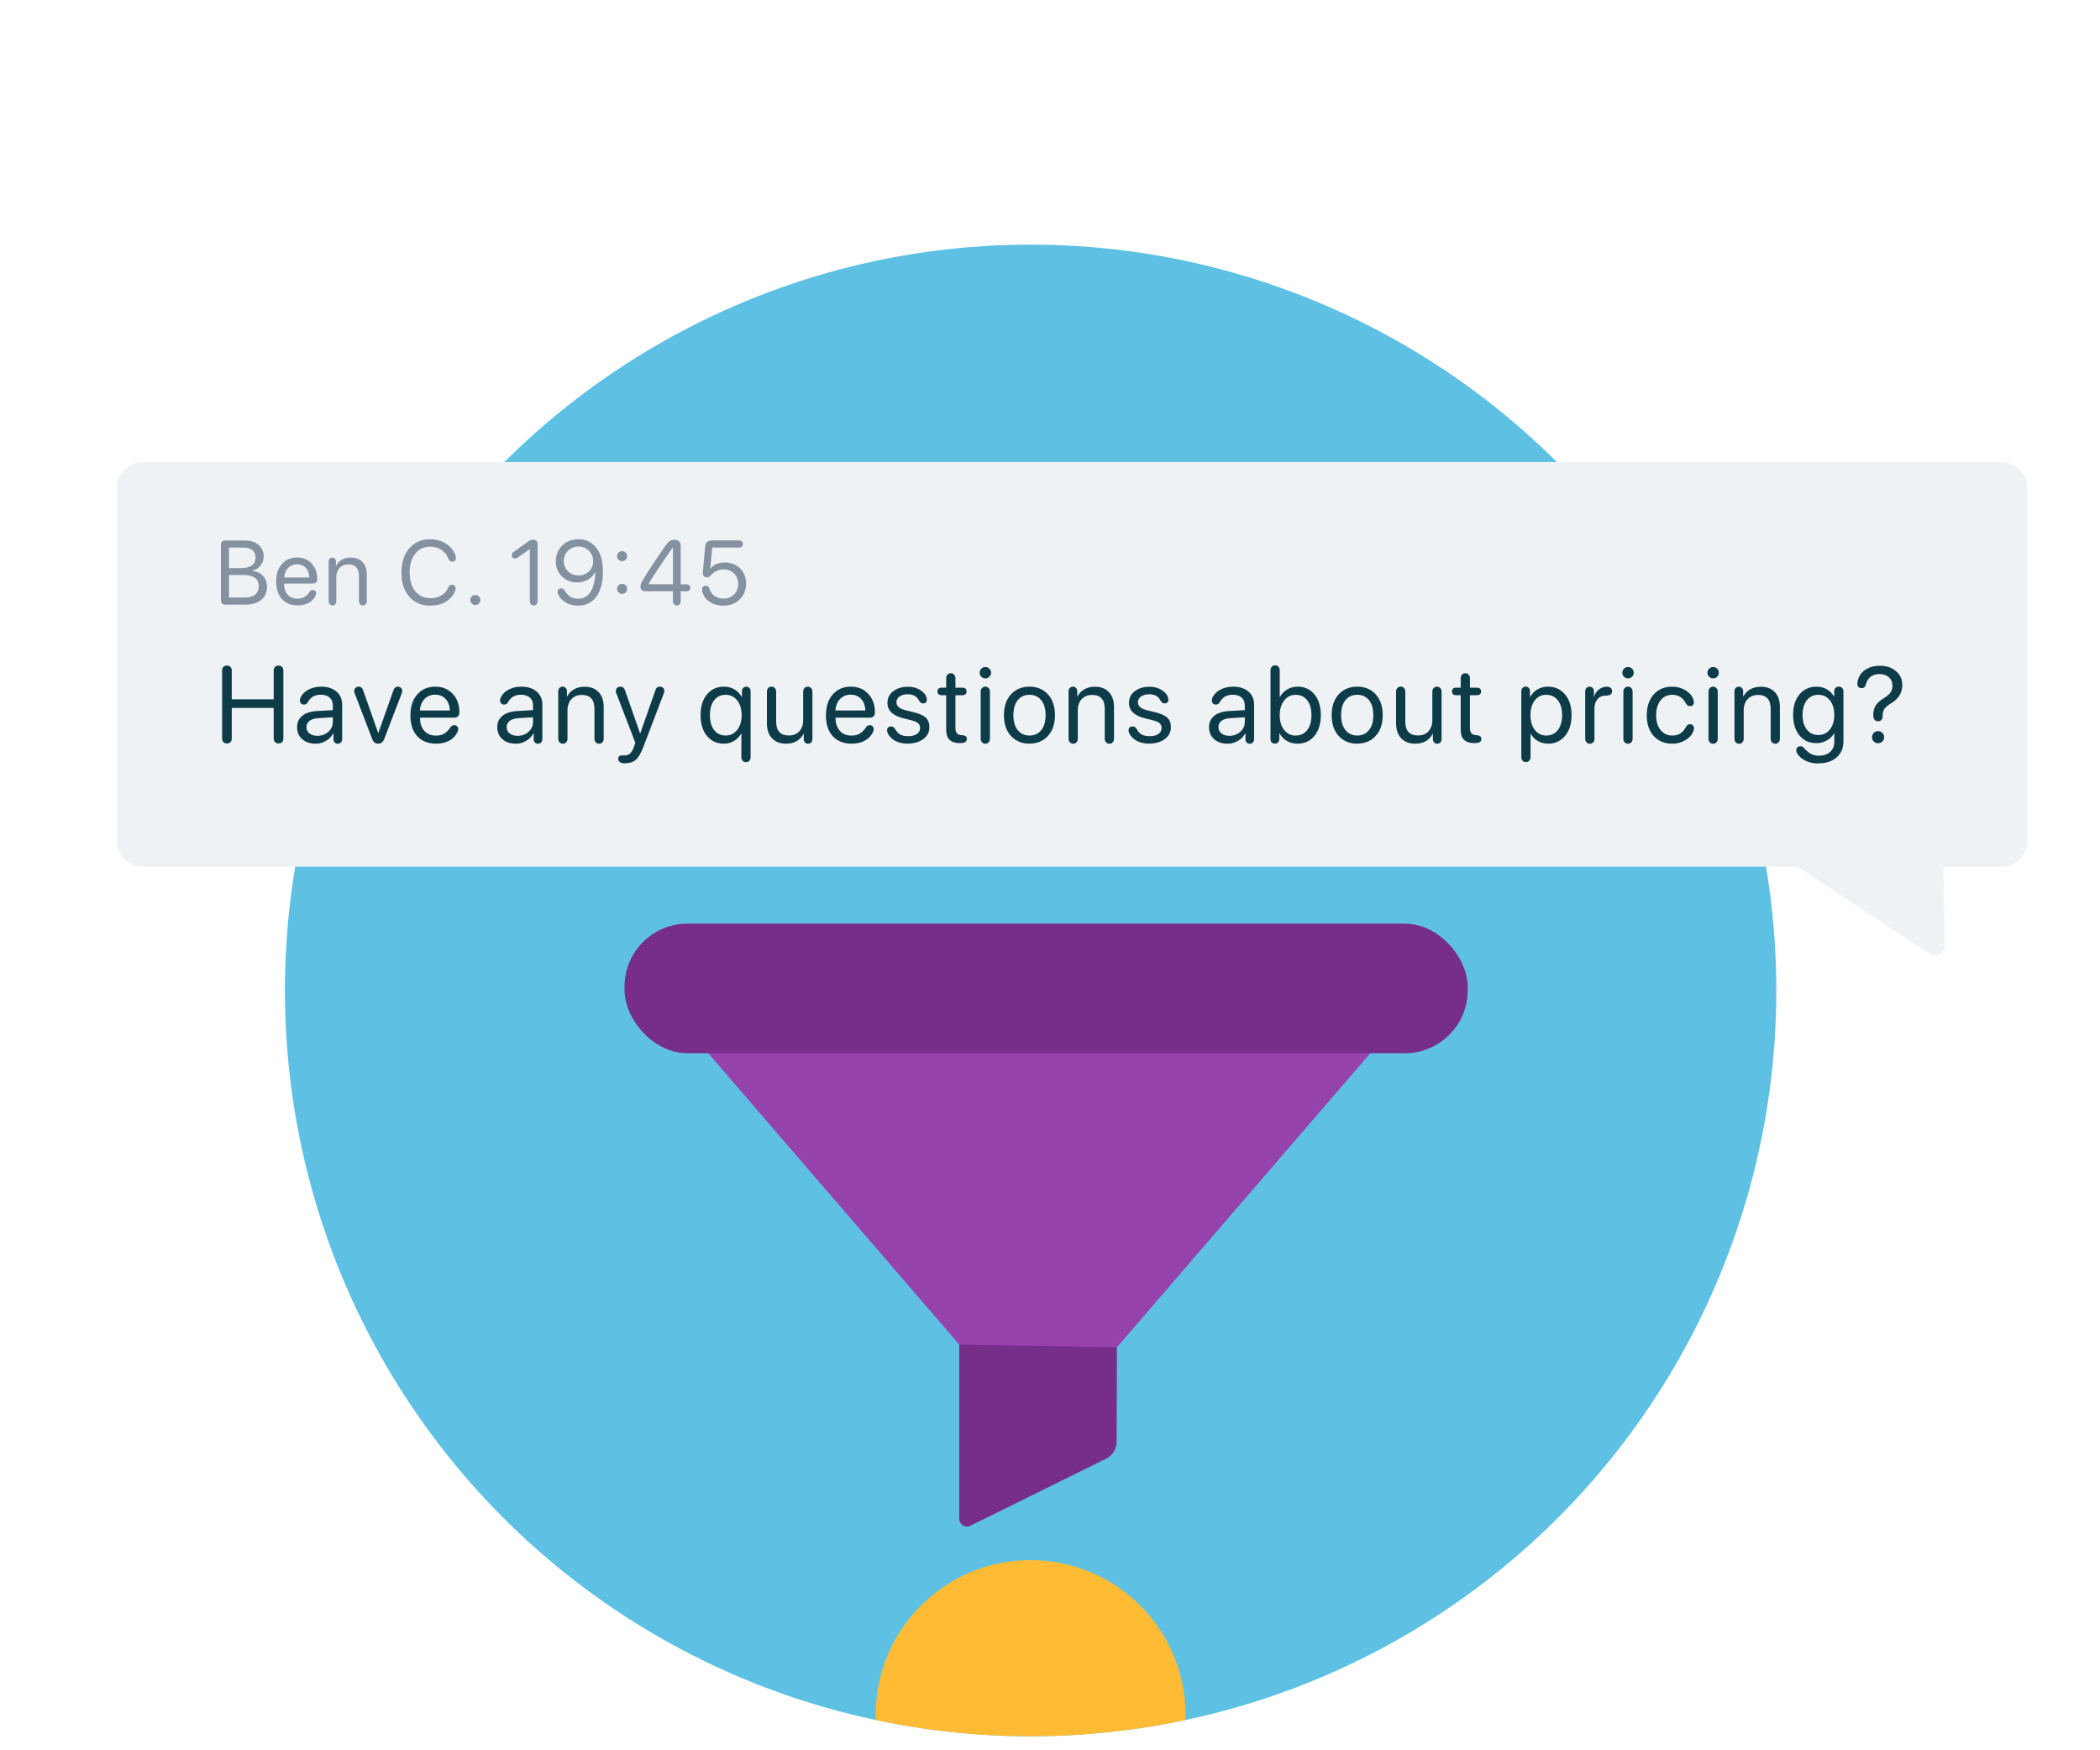 <?xml version="1.0" encoding="UTF-8"?>
<svg id="Value-prop_leading-edge-tech" xmlns="http://www.w3.org/2000/svg" xmlns:xlink="http://www.w3.org/1999/xlink" viewBox="0 0 300 250">
  <defs>
    <style>
      .cls-1 {
        clip-path: url(#clippath);
      }

      .cls-2 {
        fill: #ffbb34;
      }

      .cls-3 {
        fill: #0d3b48;
      }

      .cls-4 {
        fill: #9542ac;
      }

      .cls-5 {
        fill: #8391a1;
      }

      .cls-6 {
        fill: #5ec1e3;
      }

      .cls-7 {
        fill: #772d8a;
      }

      .cls-8 {
        fill: #eff2f5;
        filter: url(#drop-shadow-7);
      }
    </style>
    <clipPath id="clippath">
      <circle class="cls-6" cx="147.23" cy="141.47" r="106.53"/>
    </clipPath>
    <filter id="drop-shadow-7" filterUnits="userSpaceOnUse">
      <feOffset dx="3.18" dy="3.18"/>
      <feGaussianBlur result="blur" stdDeviation="5.09"/>
      <feFlood flood-color="#000" flood-opacity=".1"/>
      <feComposite in2="blur" operator="in"/>
      <feComposite in="SourceGraphic"/>
    </filter>
  </defs>
  <g>
    <circle class="cls-6" cx="147.23" cy="141.47" r="106.53"/>
    <g class="cls-1">
      <circle class="cls-2" cx="147.23" cy="244.97" r="22.13"/>
    </g>
  </g>
  <g>
    <path class="cls-8" d="m17.25,62.81h265.5c2.05,0,3.72,1.67,3.72,3.72v50.36c0,2.05-1.67,3.72-3.72,3.72h-8.29s.17,11.28.17,11.28c.02,1.05-1.11,1.73-2.03,1.23l-18.98-12.51H17.25c-2.05,0-3.72-1.67-3.72-3.72v-50.36c0-2.05,1.67-3.72,3.72-3.72Z"/>
    <g>
      <path class="cls-3" d="m32.92,106c-.12.13-.29.19-.5.19s-.37-.06-.5-.19c-.12-.13-.19-.3-.19-.51v-9.72c0-.22.06-.39.19-.51.12-.13.29-.19.5-.19s.37.06.5.19c.12.13.19.3.19.51v4.12h5.99v-4.12c0-.22.06-.39.19-.51.12-.13.29-.19.5-.19s.37.06.5.19c.12.13.19.3.19.51v9.72c0,.22-.06.39-.19.51-.12.13-.29.19-.5.19s-.37-.06-.5-.19c-.12-.13-.19-.3-.19-.51v-4.37h-5.99v4.37c0,.22-.06.39-.19.51Z"/>
      <path class="cls-3" d="m45.05,106.22c-.78,0-1.41-.22-1.89-.65-.48-.43-.72-1-.72-1.71s.25-1.21.74-1.62c.5-.4,1.2-.63,2.11-.68l2.26-.13v-.66c0-.48-.15-.85-.45-1.13-.3-.27-.73-.41-1.27-.41-.43,0-.8.09-1.1.26-.3.17-.56.45-.77.83-.12.21-.3.32-.54.32-.17,0-.31-.05-.42-.16-.11-.11-.16-.25-.16-.43s.05-.36.16-.54c.22-.43.6-.77,1.12-1.04.53-.26,1.11-.39,1.75-.39.92,0,1.65.23,2.2.7.54.46.81,1.09.81,1.87v4.91c0,.2-.06.36-.17.48-.12.12-.26.19-.45.19s-.34-.06-.45-.19c-.12-.12-.17-.28-.17-.48v-.82h-.03c-.23.45-.58.81-1.04,1.08-.46.27-.96.41-1.49.41Zm.29-1.12c.62,0,1.14-.19,1.57-.58s.64-.86.64-1.43v-.64l-2.11.13c-.53.04-.94.16-1.23.39-.29.22-.43.52-.43.89s.14.67.43.9c.29.23.67.34,1.14.34Z"/>
      <path class="cls-3" d="m54.03,106.22c-.22,0-.39-.05-.52-.16-.13-.1-.24-.27-.34-.51l-2.5-6.52c-.05-.12-.07-.23-.07-.34,0-.18.06-.33.18-.44.12-.11.28-.17.48-.17.29,0,.5.17.61.5l2.15,6.1h.03l2.16-6.1c.12-.33.32-.5.6-.5.2,0,.35.06.47.17.12.11.18.26.18.44,0,.11-.02.22-.07.34l-2.5,6.52c-.17.44-.46.67-.88.67Z"/>
      <path class="cls-3" d="m62.31,106.22c-1.16,0-2.06-.36-2.71-1.07-.65-.71-.97-1.7-.97-2.97s.32-2.23.97-2.98c.65-.75,1.51-1.12,2.6-1.12,1.01,0,1.83.34,2.47,1.02.64.68.96,1.56.96,2.64,0,.24-.06.42-.19.56-.13.14-.31.2-.53.2h-4.91c0,.8.2,1.42.61,1.88.41.46.96.69,1.66.69.47,0,.86-.09,1.18-.28.32-.18.63-.5.94-.95.13-.18.29-.26.49-.26.18,0,.32.05.42.16.11.11.16.24.16.42,0,.1-.03.23-.1.39-.25.53-.64.95-1.17,1.24-.53.29-1.15.43-1.88.43Zm-2.32-4.74h4.27c-.02-.68-.21-1.23-.6-1.64-.38-.41-.88-.62-1.49-.62s-1.12.21-1.52.62c-.4.41-.62.96-.66,1.63Z"/>
      <path class="cls-3" d="m73.65,106.22c-.78,0-1.41-.22-1.89-.65-.48-.43-.72-1-.72-1.71s.25-1.21.74-1.62c.5-.4,1.2-.63,2.11-.68l2.26-.13v-.66c0-.48-.15-.85-.45-1.13-.3-.27-.73-.41-1.27-.41-.43,0-.8.09-1.1.26-.3.17-.56.45-.77.83-.12.21-.3.32-.54.32-.17,0-.31-.05-.42-.16-.11-.11-.16-.25-.16-.43s.05-.36.16-.54c.22-.43.6-.77,1.12-1.04.53-.26,1.11-.39,1.75-.39.92,0,1.65.23,2.2.7.54.46.81,1.09.81,1.87v4.91c0,.2-.06.36-.17.48-.12.12-.26.19-.45.19s-.34-.06-.45-.19c-.12-.12-.17-.28-.17-.48v-.82h-.03c-.23.45-.58.81-1.04,1.08-.46.27-.96.41-1.49.41Zm.29-1.12c.62,0,1.14-.19,1.57-.58s.64-.86.64-1.43v-.64l-2.11.13c-.53.04-.94.16-1.23.39-.29.22-.43.52-.43.89s.14.67.43.9c.29.23.67.34,1.14.34Z"/>
      <path class="cls-3" d="m80.88,106.03c-.12.13-.28.2-.47.2s-.35-.07-.47-.2c-.12-.13-.19-.3-.19-.51v-6.77c0-.2.06-.36.17-.48.12-.12.26-.19.45-.19s.33.06.45.19c.12.12.17.28.17.48v.73h.03c.23-.44.55-.78.98-1.02s.93-.37,1.52-.37c.86,0,1.52.26,2,.77.48.52.72,1.22.72,2.12v4.54c0,.21-.06.38-.19.51-.12.13-.28.2-.47.2s-.35-.07-.47-.2c-.12-.13-.19-.3-.19-.51v-4.3c0-.64-.15-1.13-.45-1.46s-.75-.5-1.35-.5-1.12.2-1.49.6c-.37.4-.56.94-.56,1.6v4.06c0,.21-.06.38-.19.51Z"/>
      <path class="cls-3" d="m89.3,109.03c-.32,0-.56-.06-.73-.17-.17-.11-.26-.27-.26-.48,0-.15.05-.26.14-.35.09-.09.22-.13.39-.13.06,0,.13,0,.22,0,.08,0,.16,0,.23,0,.58,0,1.01-.42,1.29-1.26l.18-.55-2.71-7.05c-.05-.13-.07-.24-.07-.35,0-.18.06-.33.19-.44.12-.11.28-.17.47-.17.31,0,.52.16.63.48l2.17,6.2h.02l2.18-6.2c.06-.18.14-.3.23-.37.1-.07.22-.11.39-.11.19,0,.34.06.46.17s.18.26.18.43c0,.11-.02.22-.07.35l-2.9,7.6c-.34.9-.7,1.53-1.08,1.87-.38.35-.9.52-1.55.52Z"/>
      <path class="cls-3" d="m103.4,106.22c-1,0-1.8-.37-2.41-1.11-.61-.74-.91-1.73-.91-2.96s.3-2.22.91-2.96c.61-.74,1.42-1.11,2.43-1.11.56,0,1.07.13,1.5.39.44.26.79.62,1.04,1.08h.03v-.8c0-.2.06-.36.17-.48.12-.12.27-.19.45-.19s.34.06.45.19c.12.12.17.28.17.48v9.41c0,.21-.06.38-.19.51-.12.13-.28.2-.47.2s-.35-.07-.47-.2c-.12-.13-.19-.3-.19-.51v-3.39h-.03c-.25.45-.59.81-1.03,1.07-.44.26-.94.39-1.49.39Zm.26-1.16c.68,0,1.22-.27,1.65-.8.42-.53.64-1.24.64-2.11s-.21-1.58-.64-2.11c-.42-.53-.97-.8-1.65-.8s-1.24.26-1.64.78c-.4.52-.6,1.23-.6,2.13s.2,1.61.6,2.13c.4.52.95.78,1.64.78Z"/>
      <path class="cls-3" d="m112.28,106.22c-.85,0-1.52-.26-2-.78-.48-.52-.72-1.22-.72-2.12v-4.54c0-.21.06-.38.19-.51.12-.13.28-.2.47-.2s.35.07.47.2c.12.13.19.3.19.51v4.3c0,1.31.6,1.97,1.81,1.97.64,0,1.14-.2,1.5-.6.37-.4.55-.94.55-1.61v-4.05c0-.21.06-.38.19-.51.12-.13.28-.2.47-.2s.35.07.47.2c.12.13.19.3.19.51v6.77c0,.19-.06.35-.17.48-.11.13-.26.19-.45.19s-.34-.06-.45-.19c-.12-.13-.17-.28-.17-.48v-.75h-.03c-.49.94-1.32,1.41-2.49,1.41Z"/>
      <path class="cls-3" d="m121.67,106.22c-1.16,0-2.06-.36-2.71-1.07-.65-.71-.97-1.7-.97-2.97s.32-2.23.97-2.98c.65-.75,1.51-1.12,2.6-1.12,1.01,0,1.83.34,2.47,1.02.64.68.96,1.56.96,2.64,0,.24-.06.42-.19.56-.13.14-.31.2-.53.2h-4.91c0,.8.2,1.42.61,1.88.41.46.96.69,1.66.69.47,0,.86-.09,1.18-.28.32-.18.63-.5.94-.95.13-.18.29-.26.49-.26.18,0,.32.05.42.16.11.11.16.24.16.42,0,.1-.03.23-.1.39-.25.53-.64.95-1.17,1.24-.53.29-1.15.43-1.88.43Zm-2.32-4.74h4.27c-.02-.68-.21-1.23-.6-1.64-.38-.41-.88-.62-1.49-.62s-1.12.21-1.52.62c-.4.41-.62.96-.66,1.63Z"/>
      <path class="cls-3" d="m129.65,106.22c-.7,0-1.3-.14-1.81-.43-.51-.29-.87-.68-1.06-1.18-.04-.1-.06-.2-.06-.31,0-.17.06-.3.17-.4.11-.1.25-.14.43-.14.24,0,.43.13.57.39.2.36.44.61.72.77.28.15.66.23,1.15.23s.92-.1,1.22-.31c.31-.21.46-.5.46-.86,0-.29-.09-.51-.28-.68-.18-.16-.5-.3-.93-.41l-1.2-.3c-1.5-.37-2.25-1.11-2.25-2.2,0-.69.27-1.24.82-1.66.55-.42,1.27-.64,2.15-.64.65,0,1.22.16,1.73.48.51.32.81.72.91,1.19.02.08.02.14.02.2,0,.16-.05.28-.14.37-.09.09-.22.14-.37.14-.26,0-.46-.12-.58-.36-.17-.33-.39-.57-.65-.72-.26-.15-.59-.23-1-.23-.47,0-.86.11-1.16.32-.3.21-.45.49-.45.83,0,.54.43.92,1.29,1.13l1.17.29c.82.2,1.4.46,1.74.78.34.32.51.77.51,1.35,0,.7-.29,1.27-.87,1.7-.58.43-1.33.65-2.26.65Z"/>
      <path class="cls-3" d="m135.17,104.27v-4.97h-.66c-.19,0-.33-.05-.43-.14-.1-.09-.16-.23-.16-.4s.05-.3.16-.4c.1-.09.25-.14.43-.14h.66v-1.35c0-.21.06-.38.19-.51.12-.13.28-.2.47-.2s.35.07.47.2c.12.13.19.3.19.51v1.35h1.01c.19,0,.33.05.43.14.1.09.15.23.15.4s-.05.31-.15.4c-.1.09-.25.14-.43.14h-1.01v4.68c0,.34.07.59.2.75.14.16.37.26.69.28h.11c.42.04.63.21.63.52,0,.21-.07.37-.22.46-.14.1-.39.15-.74.15h-.08c-1.27,0-1.91-.62-1.91-1.88Z"/>
      <path class="cls-3" d="m140.76,96.9c-.22,0-.41-.08-.57-.24-.16-.16-.24-.35-.24-.57s.08-.42.24-.58c.16-.16.35-.24.57-.24s.42.08.58.24c.16.16.24.35.24.58s-.08.41-.24.57-.36.24-.58.24Zm.47,9.13c-.12.13-.28.2-.47.2s-.35-.07-.47-.2c-.12-.13-.19-.3-.19-.51v-6.73c0-.21.06-.38.19-.51.12-.13.28-.2.47-.2s.35.07.47.2c.12.13.19.3.19.51v6.73c0,.21-.06.38-.19.51Z"/>
      <path class="cls-3" d="m147.07,106.22c-1.1,0-1.98-.37-2.65-1.1-.67-.73-1-1.72-1-2.97s.33-2.23,1-2.97c.67-.73,1.55-1.1,2.65-1.1s1.97.37,2.64,1.1c.67.73,1,1.72,1,2.97s-.33,2.23-1,2.96c-.67.74-1.54,1.1-2.64,1.1Zm-1.68-1.93c.42.51.98.77,1.68.77s1.27-.26,1.68-.77c.41-.51.62-1.23.62-2.14s-.21-1.63-.62-2.14c-.41-.51-.97-.77-1.68-.77s-1.27.26-1.68.77c-.42.51-.62,1.23-.62,2.14s.21,1.63.62,2.14Z"/>
      <path class="cls-3" d="m153.78,106.03c-.12.13-.28.2-.47.2s-.35-.07-.47-.2c-.12-.13-.19-.3-.19-.51v-6.77c0-.2.06-.36.17-.48.12-.12.26-.19.45-.19s.33.06.45.19c.12.12.17.28.17.48v.73h.03c.23-.44.55-.78.98-1.02s.93-.37,1.52-.37c.86,0,1.52.26,2,.77.48.52.72,1.22.72,2.12v4.54c0,.21-.06.38-.19.51-.12.13-.28.2-.47.2s-.35-.07-.47-.2c-.12-.13-.19-.3-.19-.51v-4.3c0-.64-.15-1.13-.45-1.46s-.75-.5-1.35-.5-1.12.2-1.49.6c-.37.4-.56.94-.56,1.6v4.06c0,.21-.06.38-.19.51Z"/>
      <path class="cls-3" d="m164.15,106.22c-.7,0-1.3-.14-1.81-.43-.51-.29-.87-.68-1.06-1.18-.04-.1-.06-.2-.06-.31,0-.17.06-.3.17-.4.11-.1.25-.14.43-.14.24,0,.43.13.57.39.2.36.44.61.72.77.28.15.66.23,1.15.23s.92-.1,1.22-.31c.31-.21.46-.5.46-.86,0-.29-.09-.51-.28-.68-.18-.16-.5-.3-.93-.41l-1.2-.3c-1.5-.37-2.25-1.11-2.25-2.2,0-.69.27-1.24.82-1.66.55-.42,1.27-.64,2.15-.64.65,0,1.22.16,1.73.48.51.32.81.72.91,1.19.02.08.02.14.02.2,0,.16-.05.28-.14.37-.09.09-.22.14-.37.14-.26,0-.46-.12-.58-.36-.17-.33-.39-.57-.65-.72-.26-.15-.59-.23-1-.23-.47,0-.86.11-1.16.32-.3.21-.45.49-.45.83,0,.54.43.92,1.29,1.13l1.17.29c.82.2,1.4.46,1.74.78.34.32.51.77.51,1.35,0,.7-.29,1.27-.87,1.7-.58.43-1.33.65-2.26.65Z"/>
      <path class="cls-3" d="m175.33,106.22c-.78,0-1.41-.22-1.89-.65-.48-.43-.72-1-.72-1.71s.25-1.21.74-1.62c.5-.4,1.2-.63,2.11-.68l2.26-.13v-.66c0-.48-.15-.85-.45-1.13-.3-.27-.73-.41-1.27-.41-.43,0-.8.09-1.1.26-.3.17-.56.45-.77.83-.12.21-.3.32-.54.32-.17,0-.31-.05-.42-.16-.11-.11-.16-.25-.16-.43s.05-.36.16-.54c.22-.43.6-.77,1.12-1.04.53-.26,1.11-.39,1.75-.39.92,0,1.65.23,2.2.7.54.46.81,1.09.81,1.87v4.91c0,.2-.06.36-.17.48-.12.12-.26.19-.45.19s-.34-.06-.45-.19c-.12-.12-.17-.28-.17-.48v-.82h-.03c-.23.45-.58.81-1.04,1.08-.46.27-.96.41-1.49.41Zm.29-1.12c.62,0,1.14-.19,1.57-.58s.64-.86.64-1.43v-.64l-2.11.13c-.53.04-.94.16-1.23.39-.29.22-.43.52-.43.89s.14.67.43.9c.29.23.67.34,1.14.34Z"/>
      <path class="cls-3" d="m182.58,106.04c-.12.12-.27.18-.46.18s-.34-.06-.45-.18c-.11-.12-.17-.27-.17-.46v-9.84c0-.21.06-.38.19-.51.12-.13.28-.2.47-.2s.35.07.47.2c.12.13.19.3.19.51v3.8h.03c.25-.45.6-.81,1.04-1.07.44-.26.94-.39,1.49-.39.99,0,1.79.37,2.4,1.11.61.74.91,1.73.91,2.96s-.31,2.22-.91,2.96c-.61.74-1.42,1.11-2.43,1.11-.56,0-1.07-.13-1.51-.39-.44-.26-.79-.62-1.05-1.08h-.03v.82c0,.19-.06.34-.18.46Zm2.52-.98c.7,0,1.24-.26,1.65-.78.4-.52.6-1.23.6-2.13s-.2-1.6-.6-2.12c-.4-.52-.95-.79-1.65-.79s-1.22.27-1.64.81c-.43.54-.64,1.24-.64,2.11s.21,1.58.64,2.11c.43.53.97.8,1.64.8Z"/>
      <path class="cls-3" d="m193.89,106.22c-1.1,0-1.98-.37-2.65-1.1-.67-.73-1-1.72-1-2.97s.33-2.23,1-2.97c.67-.73,1.55-1.1,2.65-1.1s1.97.37,2.64,1.1c.67.73,1,1.72,1,2.97s-.33,2.23-1,2.96c-.67.74-1.54,1.1-2.64,1.1Zm-1.68-1.93c.42.51.98.77,1.68.77s1.27-.26,1.68-.77c.41-.51.62-1.23.62-2.14s-.21-1.63-.62-2.14c-.41-.51-.97-.77-1.68-.77s-1.27.26-1.68.77c-.42.51-.62,1.23-.62,2.14s.21,1.63.62,2.14Z"/>
      <path class="cls-3" d="m202.16,106.22c-.85,0-1.52-.26-2-.78-.48-.52-.72-1.22-.72-2.12v-4.54c0-.21.06-.38.19-.51.12-.13.28-.2.47-.2s.35.07.47.2c.12.13.19.3.19.51v4.3c0,1.31.6,1.97,1.81,1.97.64,0,1.14-.2,1.5-.6.37-.4.55-.94.55-1.61v-4.05c0-.21.06-.38.19-.51.12-.13.28-.2.47-.2s.35.07.47.2c.12.13.19.3.19.51v6.77c0,.19-.06.35-.17.48-.11.13-.26.19-.45.19s-.34-.06-.45-.19c-.12-.13-.17-.28-.17-.48v-.75h-.03c-.49.94-1.32,1.41-2.49,1.41Z"/>
      <path class="cls-3" d="m208.67,104.27v-4.97h-.66c-.19,0-.33-.05-.43-.14-.1-.09-.16-.23-.16-.4s.05-.3.16-.4c.1-.09.25-.14.43-.14h.66v-1.35c0-.21.06-.38.19-.51.12-.13.28-.2.47-.2s.35.07.47.2c.12.13.19.3.19.51v1.35h1.01c.19,0,.33.05.43.14.1.09.15.23.15.4s-.05.31-.15.4c-.1.09-.25.14-.43.14h-1.01v4.68c0,.34.07.59.2.75.14.16.37.26.69.28h.11c.42.04.63.21.63.52,0,.21-.07.37-.22.46-.14.1-.39.15-.74.15h-.08c-1.27,0-1.91-.62-1.91-1.88Z"/>
      <path class="cls-3" d="m218.46,108.66c-.12.13-.28.2-.47.2s-.35-.07-.47-.2c-.12-.13-.19-.3-.19-.51v-9.41c0-.2.06-.36.17-.48.12-.12.27-.19.45-.19s.33.06.45.19c.12.12.17.28.17.48v.8h.03c.25-.45.59-.81,1.04-1.07.44-.26.95-.39,1.5-.39,1.01,0,1.82.37,2.44,1.11.62.74.93,1.73.93,2.96s-.31,2.21-.92,2.95c-.61.74-1.42,1.12-2.41,1.12-.55,0-1.05-.13-1.49-.38s-.78-.6-1.01-1.04h-.03v3.35c0,.21-.06.38-.19.51Zm2.43-3.6c.7,0,1.26-.26,1.66-.79.41-.52.61-1.23.61-2.12s-.2-1.6-.61-2.12c-.41-.52-.96-.79-1.66-.79s-1.22.27-1.63.8c-.41.53-.62,1.24-.62,2.11s.21,1.58.62,2.11c.41.53.96.8,1.63.8Z"/>
      <path class="cls-3" d="m227.59,106.03c-.12.13-.28.2-.47.2s-.35-.07-.47-.2c-.12-.13-.19-.3-.19-.51v-6.77c0-.2.06-.36.17-.48.12-.12.26-.19.45-.19s.33.06.45.19c.12.12.17.28.17.48v.76h.03c.11-.41.34-.75.68-1.02.34-.27.71-.4,1.1-.4.28,0,.48.06.62.19.11.11.17.25.17.44,0,.2-.07.36-.2.46-.13.11-.34.17-.63.17-.56,0-.99.18-1.27.53-.28.35-.42.8-.42,1.33v4.32c0,.21-.06.38-.19.51Z"/>
      <path class="cls-3" d="m232.57,96.9c-.22,0-.41-.08-.57-.24-.16-.16-.24-.35-.24-.57s.08-.42.24-.58c.16-.16.35-.24.57-.24s.42.08.58.24c.16.16.24.35.24.58s-.08.41-.24.57-.36.24-.58.24Zm.47,9.13c-.12.13-.28.2-.47.2s-.35-.07-.47-.2c-.12-.13-.19-.3-.19-.51v-6.73c0-.21.06-.38.19-.51.12-.13.28-.2.47-.2s.35.07.47.2c.12.13.19.3.19.51v6.73c0,.21-.06.38-.19.51Z"/>
      <path class="cls-3" d="m238.87,106.22c-1.09,0-1.97-.37-2.63-1.1-.66-.73-.99-1.72-.99-2.95s.33-2.22.99-2.97c.66-.74,1.53-1.12,2.62-1.12.74,0,1.39.18,1.98.55.58.37.95.83,1.1,1.38.03.1.05.19.05.28,0,.18-.05.32-.15.42-.1.1-.24.15-.41.15-.14,0-.26-.03-.35-.1-.09-.07-.19-.19-.28-.36-.41-.78-1.05-1.16-1.92-1.16-.69,0-1.24.27-1.66.8-.42.53-.63,1.24-.63,2.11s.21,1.6.63,2.12c.42.52.97.79,1.66.79.46,0,.84-.1,1.15-.29.31-.19.57-.49.78-.87.1-.18.19-.3.27-.36.09-.07.2-.1.35-.1.17,0,.31.05.41.16.1.11.16.24.16.42,0,.09-.02.2-.06.33-.19.55-.57,1-1.14,1.35-.57.35-1.21.53-1.92.53Z"/>
      <path class="cls-3" d="m244.73,96.9c-.22,0-.41-.08-.57-.24-.16-.16-.24-.35-.24-.57s.08-.42.24-.58c.16-.16.35-.24.57-.24s.42.08.58.24c.16.16.24.35.24.58s-.08.41-.24.57-.36.24-.58.24Zm.47,9.13c-.12.13-.28.2-.47.2s-.35-.07-.47-.2c-.12-.13-.19-.3-.19-.51v-6.73c0-.21.06-.38.19-.51.12-.13.28-.2.47-.2s.35.07.47.2c.12.13.19.3.19.51v6.73c0,.21-.06.38-.19.51Z"/>
      <path class="cls-3" d="m248.91,106.03c-.12.13-.28.2-.47.2s-.35-.07-.47-.2c-.12-.13-.19-.3-.19-.51v-6.77c0-.2.06-.36.17-.48.12-.12.26-.19.45-.19s.33.06.45.19c.12.12.17.28.17.48v.73h.03c.23-.44.55-.78.98-1.02s.93-.37,1.52-.37c.86,0,1.52.26,2,.77.48.52.72,1.22.72,2.12v4.54c0,.21-.06.38-.19.51-.12.13-.28.2-.47.2s-.35-.07-.47-.2c-.12-.13-.19-.3-.19-.51v-4.3c0-.64-.15-1.13-.45-1.46s-.75-.5-1.35-.5-1.12.2-1.49.6c-.37.4-.56.94-.56,1.6v4.06c0,.21-.06.38-.19.51Z"/>
      <path class="cls-3" d="m259.73,109.05c-.66,0-1.24-.13-1.77-.38-.52-.25-.92-.59-1.2-1.02-.1-.16-.15-.32-.15-.49s.06-.3.17-.41c.11-.11.25-.16.42-.16.11,0,.2.02.28.06.08.04.17.12.27.24.34.37.66.64.97.8.31.16.66.24,1.06.25.7.01,1.25-.17,1.65-.53.41-.36.61-.84.61-1.43v-1.24h-.03c-.25.43-.59.78-1.04,1.03-.45.25-.94.38-1.49.38-1,0-1.81-.37-2.41-1.1s-.91-1.71-.91-2.93.3-2.21.91-2.94c.61-.73,1.42-1.1,2.44-1.1.54,0,1.03.12,1.46.37.43.25.78.6,1.04,1.05h.02v-.75c0-.2.06-.37.19-.49.12-.13.28-.19.47-.19s.35.06.47.19c.12.13.19.29.19.49v7.16c0,.95-.33,1.71-.98,2.28-.66.57-1.54.85-2.65.84Zm.02-4.06c.69,0,1.24-.26,1.66-.79.42-.52.63-1.22.63-2.08s-.21-1.56-.63-2.09c-.42-.53-.97-.79-1.66-.79s-1.22.26-1.63.78c-.41.52-.61,1.22-.61,2.1s.2,1.57.61,2.09c.41.52.95.77,1.63.77Z"/>
      <path class="cls-3" d="m268.29,103.02c-.22,0-.39-.07-.5-.22s-.17-.33-.17-.56v-.21c0-.5.12-.94.36-1.3s.62-.7,1.15-1.01c.44-.27.75-.54.94-.81.19-.27.28-.6.28-.99,0-.49-.17-.89-.51-1.19-.34-.3-.79-.45-1.34-.45-.5,0-.91.12-1.24.36-.33.24-.55.59-.68,1.05-.07.23-.14.38-.24.47-.09.09-.23.13-.4.13-.19,0-.34-.05-.44-.16-.1-.11-.16-.26-.16-.46,0-.3.07-.59.2-.88.22-.53.6-.95,1.13-1.25.53-.3,1.16-.45,1.88-.45.94,0,1.71.26,2.31.78.6.52.9,1.18.9,1.98,0,1.09-.53,1.95-1.58,2.59-.47.28-.8.55-.97.8-.17.25-.26.58-.26.98,0,.53-.22.8-.65.8Zm0,3.14c-.24,0-.45-.08-.61-.25-.17-.17-.25-.37-.25-.61s.08-.45.25-.62.37-.25.61-.25.45.08.62.25c.16.16.25.37.25.62s-.08.45-.25.61c-.16.17-.37.25-.62.25Z"/>
    </g>
    <g>
      <path class="cls-5" d="m32.14,86.36c-.17,0-.31-.05-.42-.16-.1-.11-.16-.25-.16-.43v-7.98c0-.18.05-.33.16-.43.1-.11.24-.16.42-.16h2.9c.78,0,1.42.21,1.9.63.48.42.73.97.73,1.66,0,.48-.15.91-.46,1.3-.31.39-.68.62-1.12.7v.05c.62.08,1.12.32,1.49.73.37.41.56.91.56,1.52,0,.81-.27,1.44-.82,1.89-.55.45-1.31.68-2.28.68h-2.89Zm.57-5.21h1.71c.68,0,1.2-.13,1.55-.39.36-.26.54-.64.54-1.14,0-.45-.15-.8-.45-1.04-.3-.24-.73-.37-1.28-.37h-2.07v2.94Zm0,4.2h2.15c.69,0,1.21-.14,1.57-.41.36-.28.53-.68.53-1.21,0-1.07-.74-1.6-2.21-1.6h-2.04v3.22Z"/>
      <path class="cls-5" d="m42.55,86.47c-.97,0-1.73-.3-2.28-.9-.54-.6-.82-1.43-.82-2.5s.27-1.88.82-2.5c.54-.63,1.27-.94,2.18-.94.85,0,1.54.29,2.07.86.54.57.8,1.31.8,2.22,0,.2-.05.36-.16.47-.11.11-.26.17-.45.17h-4.13c0,.67.17,1.2.51,1.58.34.39.81.58,1.4.58.39,0,.72-.08.99-.23.27-.15.53-.42.79-.8.11-.15.24-.22.41-.22.15,0,.27.04.36.13.09.09.13.21.13.35,0,.08-.03.19-.08.32-.21.45-.54.8-.98,1.04-.44.24-.97.37-1.58.37Zm-1.95-3.98h3.59c-.01-.57-.18-1.03-.5-1.37-.32-.35-.74-.52-1.25-.52s-.94.17-1.28.52c-.34.35-.52.8-.56,1.37Z"/>
      <path class="cls-5" d="m47.91,86.31c-.1.11-.24.17-.4.17s-.29-.06-.4-.17c-.1-.11-.16-.25-.16-.43v-5.68c0-.17.05-.3.15-.4.1-.1.22-.16.37-.16s.28.05.37.16c.1.1.15.24.15.4v.61h.03c.19-.37.46-.66.82-.86s.78-.31,1.28-.31c.72,0,1.28.22,1.68.65.4.43.6,1.03.6,1.78v3.81c0,.17-.05.32-.16.43-.1.11-.24.17-.4.17s-.29-.06-.4-.17c-.1-.11-.16-.25-.16-.43v-3.61c0-.54-.13-.95-.38-1.23-.25-.28-.63-.42-1.14-.42s-.94.17-1.25.51c-.31.34-.47.79-.47,1.35v3.41c0,.17-.05.32-.16.43Z"/>
      <path class="cls-5" d="m61.47,86.51c-1.27,0-2.27-.43-3.01-1.28-.74-.85-1.11-2.01-1.11-3.46s.37-2.59,1.12-3.45c.75-.86,1.75-1.29,3-1.29.83,0,1.57.2,2.21.6.64.4,1.09.94,1.36,1.63.06.16.1.31.1.45,0,.16-.05.28-.14.38-.09.1-.22.14-.37.14-.28,0-.48-.16-.6-.48-.21-.53-.55-.94-1-1.23-.46-.29-.97-.44-1.55-.44-.89,0-1.61.33-2.15,1-.54.67-.81,1.56-.81,2.67s.27,2.02.8,2.69c.53.66,1.25,1,2.16,1,.61,0,1.14-.13,1.58-.39.44-.26.77-.64.98-1.14.11-.27.29-.4.53-.4.15,0,.28.05.37.15.1.1.15.22.15.37,0,.18-.05.37-.15.57-.3.61-.75,1.08-1.34,1.41s-1.3.49-2.13.49Z"/>
      <path class="cls-5" d="m68.42,86.21c-.14.14-.31.21-.51.21s-.37-.07-.51-.21c-.14-.14-.21-.31-.21-.51s.07-.37.21-.51c.14-.14.31-.21.51-.21s.37.07.51.21.21.31.21.51-.07.37-.21.51Z"/>
      <path class="cls-5" d="m76.65,86.31c-.1.11-.24.17-.4.17s-.29-.06-.4-.17c-.1-.11-.16-.25-.16-.43v-7.44h-.03l-1.71,1.2c-.13.09-.26.13-.39.13s-.24-.04-.33-.13c-.08-.09-.12-.2-.12-.34,0-.1.02-.19.07-.27.05-.08.13-.16.25-.24l1.96-1.4c.18-.13.32-.21.42-.25s.22-.06.35-.06c.2,0,.35.06.47.17.11.11.17.27.17.47v8.16c0,.17-.05.32-.16.43Z"/>
      <path class="cls-5" d="m82.57,86.51c-.35,0-.68-.04-.99-.13-.31-.09-.58-.2-.81-.35-.23-.15-.42-.3-.58-.47-.16-.17-.29-.34-.39-.52-.1-.19-.15-.36-.15-.51,0-.15.05-.27.14-.36.09-.09.22-.13.37-.13.12,0,.23.03.32.1s.18.18.29.35c.23.36.48.62.76.78.28.16.63.24,1.06.24.76,0,1.35-.32,1.77-.96.41-.64.64-1.56.67-2.75v-.11h-.02c-.19.45-.52.82-.99,1.09s-.99.41-1.57.41c-.87,0-1.6-.29-2.18-.86-.58-.58-.87-1.3-.87-2.17s.31-1.65.92-2.25c.61-.59,1.39-.89,2.33-.89.69,0,1.3.18,1.82.54.52.36.93.86,1.21,1.52.3.69.45,1.54.45,2.53,0,1.55-.31,2.75-.93,3.6-.62.86-1.49,1.29-2.62,1.29Zm.06-4.32c.61,0,1.11-.19,1.51-.58.4-.39.6-.87.6-1.45s-.2-1.08-.61-1.49c-.4-.4-.9-.61-1.49-.61s-1.09.2-1.49.6c-.41.4-.61.89-.61,1.46s.2,1.09.59,1.48c.39.39.89.58,1.49.58Z"/>
      <path class="cls-5" d="m89.38,79.95c-.14.14-.31.21-.51.21s-.37-.07-.51-.21c-.14-.14-.21-.31-.21-.51s.07-.37.21-.51c.14-.14.31-.21.51-.21s.37.07.51.21c.14.14.21.31.21.51s-.07.37-.21.51Zm0,4.67c-.14.14-.31.21-.51.21s-.37-.07-.51-.21c-.14-.14-.21-.31-.21-.51s.07-.37.21-.51c.14-.14.31-.21.51-.21s.37.07.51.21c.14.14.21.31.21.51s-.07.37-.21.51Z"/>
      <path class="cls-5" d="m97.09,86.31c-.1.11-.24.17-.4.17s-.29-.06-.4-.17c-.1-.11-.16-.25-.16-.43v-1.43h-3.97c-.2,0-.36-.06-.48-.17-.12-.12-.18-.27-.18-.47,0-.14.02-.28.06-.4.04-.12.11-.28.22-.46.55-.97,1.62-2.61,3.21-4.9.26-.37.48-.63.66-.76.18-.14.4-.2.65-.2.3,0,.54.08.7.23.16.15.24.38.24.67v5.47h.84c.16,0,.28.05.38.14.1.09.15.21.15.36s-.05.27-.15.36c-.1.09-.23.14-.38.14h-.84v1.43c0,.17-.05.32-.16.43Zm-.95-2.86v-5.27h-.02c-1.74,2.48-2.89,4.23-3.47,5.24v.03h3.49Z"/>
      <path class="cls-5" d="m103.32,86.51c-.67,0-1.27-.15-1.79-.46-.53-.31-.9-.72-1.11-1.24-.09-.21-.13-.41-.13-.61,0-.16.05-.29.15-.39.1-.1.23-.15.39-.15.14,0,.25.04.33.1.08.07.15.19.2.35.14.44.38.79.73,1.03.35.24.77.36,1.27.36.62,0,1.12-.2,1.51-.59.39-.39.58-.9.58-1.52s-.2-1.1-.59-1.48c-.39-.39-.9-.58-1.51-.58-.31,0-.61.06-.89.17-.28.11-.51.27-.7.47-.2.22-.35.35-.44.41-.09.06-.21.08-.35.08-.17,0-.31-.06-.41-.17-.1-.11-.15-.25-.15-.42,0-.06,0-.11,0-.15l.32-3.63c.03-.32.12-.55.28-.69.16-.14.41-.21.75-.21h3.83c.16,0,.29.05.39.14.1.09.15.22.15.37s-.05.28-.15.37c-.1.09-.23.14-.39.14h-3.84l-.29,3.01h.03c.21-.28.49-.5.85-.65.36-.15.76-.23,1.21-.23.88,0,1.61.28,2.18.85.57.57.85,1.29.85,2.17s-.3,1.68-.91,2.27-1.39.88-2.35.88Z"/>
    </g>
  </g>
  <g>
    <path class="cls-4" d="m159.55,192.45l36.87-42.78h-95.9s36.51,42.37,36.51,42.37c.34.39.8.62,1.3.62,3.34.06,16.44.29,19.84.41.53.02,1.03-.21,1.39-.62Z"/>
    <rect class="cls-7" x="89.22" y="131.93" width="120.45" height="18.51" rx="8.99" ry="8.99"/>
    <path class="cls-7" d="m137.03,192.04v24.84c0,.86.84,1.42,1.57,1.06l19.44-9.6c.9-.44,1.47-1.4,1.48-2.45l.04-13.44"/>
  </g>
</svg>